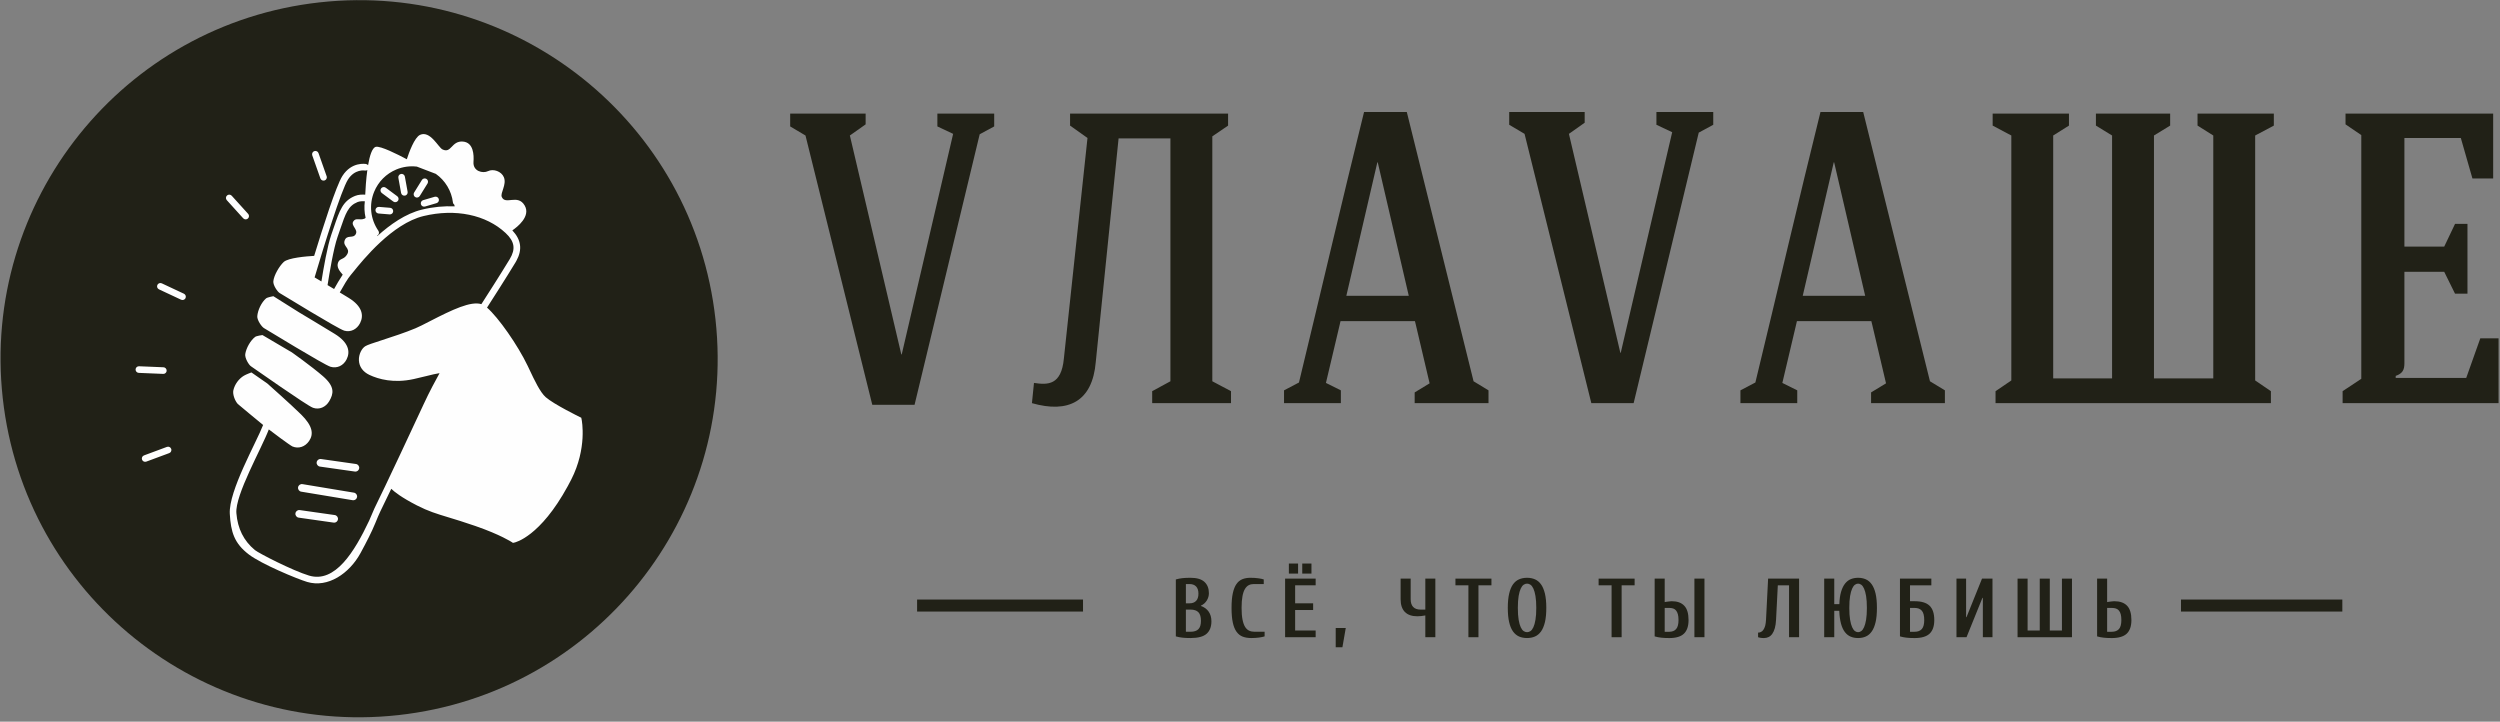 <?xml version="1.0" encoding="UTF-8"?> <svg xmlns="http://www.w3.org/2000/svg" width="291" height="84" viewBox="0 0 291 84" fill="none"><rect x="0" y="0" width="291" height="84" fill="#808080" stroke="none"/> <g clip-path="url(#clip0_109_2478)"> <path d="M138.038 70.956V73.537H138.572C138.989 73.537 139.295 73.436 139.493 73.236C139.691 73.036 139.79 72.714 139.79 72.271C139.79 71.803 139.691 71.467 139.493 71.263C139.295 71.058 138.989 70.956 138.572 70.956H138.038ZM138.475 70.226C138.793 70.226 139.043 70.131 139.226 69.942C139.408 69.754 139.498 69.475 139.498 69.103C139.498 68.734 139.408 68.454 139.226 68.266C139.043 68.078 138.793 67.984 138.475 67.984H138.038V70.226H138.475ZM139.79 70.537C140.18 70.673 140.481 70.894 140.693 71.2C140.903 71.506 141.009 71.878 141.009 72.319C141.009 72.957 140.821 73.44 140.448 73.771C140.076 74.103 139.45 74.268 138.572 74.268C138.203 74.268 137.888 74.255 137.629 74.223C137.367 74.195 137.115 74.145 136.867 74.074V67.447C137.115 67.377 137.367 67.325 137.629 67.297C137.888 67.268 138.203 67.254 138.572 67.254C139.306 67.254 139.847 67.412 140.195 67.731C140.541 68.048 140.716 68.491 140.716 69.055C140.716 69.347 140.635 69.627 140.474 69.893C140.311 70.158 140.084 70.361 139.79 70.498V70.537Z" fill="#212117"></path> <path d="M145.641 74.268C145.264 74.268 144.932 74.213 144.646 74.102C144.362 73.992 144.123 73.803 143.933 73.537C143.739 73.271 143.595 72.914 143.498 72.462C143.4 72.009 143.352 71.443 143.352 70.76C143.352 70.079 143.4 69.512 143.498 69.06C143.595 68.608 143.737 68.25 143.922 67.984C144.106 67.717 144.336 67.529 144.609 67.419C144.883 67.308 145.193 67.254 145.543 67.254C145.888 67.254 146.196 67.273 146.469 67.312C146.742 67.35 146.954 67.396 147.101 67.447V67.984H145.934C145.726 67.984 145.536 68.025 145.365 68.109C145.191 68.195 145.043 68.34 144.916 68.549C144.788 68.757 144.691 69.04 144.623 69.402C144.555 69.761 144.521 70.215 144.521 70.76C144.521 71.307 144.557 71.76 144.629 72.119C144.7 72.481 144.799 72.764 144.93 72.973C145.06 73.18 145.218 73.326 145.404 73.412C145.588 73.495 145.796 73.537 146.031 73.537H147.201V74.074C147.051 74.124 146.839 74.171 146.567 74.21C146.294 74.248 145.985 74.268 145.641 74.268Z" fill="#212117"></path> <path d="M152.654 66.766H151.582V65.596H152.654V66.766ZM151.096 66.766H150.024V65.596H151.096V66.766ZM150.754 73.391H153.142V74.171H149.586V67.35H153.142V68.129H150.754V70.226H152.849V71.005H150.754V73.391Z" fill="#212117"></path> <path d="M155.477 73.1H156.647L156.257 75.342H155.477V73.1Z" fill="#212117"></path> <path d="M164.981 71.736C164.345 71.736 163.861 71.568 163.529 71.234C163.198 70.899 163.031 70.401 163.031 69.739V67.352H164.202V69.739C164.202 70.551 164.592 70.957 165.37 70.957H165.908V67.352H167.075V74.172H165.908V71.638C165.784 71.665 165.629 71.688 165.444 71.708C165.258 71.726 165.105 71.736 164.981 71.736Z" fill="#212117"></path> <path d="M169.414 67.352H173.604V68.13H172.093V74.172H170.924V68.13H169.414V67.352Z" fill="#212117"></path> <path d="M177.75 73.586C177.886 73.586 178.017 73.544 178.145 73.459C178.271 73.375 178.383 73.225 178.485 73.012C178.585 72.797 178.668 72.507 178.728 72.144C178.792 71.781 178.822 71.319 178.822 70.76C178.822 70.202 178.792 69.741 178.728 69.377C178.668 69.013 178.585 68.725 178.485 68.51C178.383 68.296 178.271 68.145 178.145 68.062C178.017 67.977 177.886 67.934 177.75 67.934C177.613 67.934 177.482 67.977 177.356 68.062C177.228 68.145 177.115 68.296 177.014 68.51C176.912 68.725 176.832 69.013 176.77 69.377C176.709 69.741 176.677 70.202 176.677 70.76C176.677 71.319 176.709 71.781 176.77 72.144C176.832 72.507 176.912 72.797 177.014 73.012C177.115 73.225 177.228 73.375 177.356 73.459C177.482 73.544 177.613 73.586 177.75 73.586ZM177.75 67.254C178.087 67.254 178.394 67.314 178.67 67.433C178.947 67.553 179.182 67.75 179.377 68.021C179.572 68.296 179.723 68.656 179.831 69.103C179.937 69.551 179.99 70.104 179.99 70.76C179.99 71.417 179.937 71.969 179.831 72.417C179.723 72.865 179.572 73.225 179.377 73.499C179.182 73.771 178.947 73.967 178.67 74.089C178.394 74.209 178.087 74.268 177.75 74.268C177.406 74.268 177.096 74.209 176.819 74.089C176.544 73.967 176.308 73.771 176.112 73.499C175.918 73.225 175.769 72.865 175.665 72.417C175.56 71.969 175.508 71.417 175.508 70.76C175.508 70.104 175.56 69.551 175.665 69.103C175.769 68.656 175.918 68.296 176.112 68.021C176.308 67.75 176.544 67.553 176.819 67.433C177.096 67.314 177.406 67.254 177.75 67.254Z" fill="#212117"></path> <path d="M186.078 67.352H190.269V68.13H188.758V74.172H187.588V68.13H186.078V67.352Z" fill="#212117"></path> <path d="M198.4 74.172H197.23V67.352H198.4V74.172ZM193.771 70.762V73.538H194.308C194.65 73.538 194.917 73.433 195.1 73.223C195.286 73.011 195.379 72.662 195.379 72.175C195.379 71.908 195.354 71.686 195.307 71.503C195.257 71.32 195.186 71.175 195.096 71.064C195.005 70.954 194.895 70.875 194.761 70.83C194.628 70.785 194.475 70.762 194.308 70.762H193.771ZM194.599 69.982C195.236 69.982 195.719 70.158 196.051 70.51C196.382 70.859 196.547 71.414 196.547 72.175C196.547 72.884 196.37 73.409 196.016 73.754C195.661 74.097 195.092 74.27 194.308 74.27C193.937 74.27 193.621 74.256 193.362 74.225C193.102 74.196 192.847 74.147 192.602 74.075V67.352H193.771V70.08C193.83 70.067 193.899 70.055 193.98 70.046C194.062 70.036 194.141 70.026 194.22 70.016C194.297 70.006 194.37 69.999 194.44 69.993C194.507 69.985 194.56 69.982 194.599 69.982Z" fill="#212117"></path> <path d="M205.321 74.27C205.114 74.27 204.944 74.254 204.814 74.22C204.742 74.209 204.684 74.191 204.641 74.172V73.637C204.762 73.637 204.876 73.611 204.981 73.558C205.085 73.507 205.178 73.42 205.262 73.301C205.348 73.181 205.414 73.025 205.469 72.832C205.518 72.64 205.551 72.406 205.566 72.127L205.808 67.352H209.413V74.172H208.245V68.13H206.938L206.734 72.127C206.715 72.516 206.667 72.848 206.589 73.12C206.51 73.392 206.412 73.613 206.29 73.782C206.172 73.951 206.026 74.075 205.861 74.153C205.697 74.231 205.516 74.27 205.321 74.27Z" fill="#212117"></path> <path d="M216.283 67.934C216.159 67.934 216.036 67.977 215.917 68.062C215.799 68.145 215.689 68.296 215.591 68.51C215.493 68.725 215.413 69.013 215.352 69.376C215.289 69.741 215.259 70.201 215.259 70.76C215.259 71.318 215.289 71.781 215.352 72.144C215.413 72.507 215.493 72.797 215.591 73.011C215.689 73.225 215.799 73.375 215.917 73.459C216.036 73.544 216.159 73.586 216.283 73.586C216.406 73.586 216.529 73.544 216.648 73.459C216.769 73.375 216.876 73.225 216.975 73.011C217.073 72.797 217.151 72.507 217.213 72.144C217.274 71.781 217.305 71.318 217.305 70.76C217.305 70.201 217.274 69.741 217.213 69.376C217.151 69.013 217.073 68.725 216.975 68.51C216.876 68.296 216.769 68.145 216.648 68.062C216.529 67.977 216.406 67.934 216.283 67.934ZM216.283 67.254C216.614 67.254 216.914 67.314 217.183 67.433C217.454 67.553 217.683 67.75 217.874 68.021C218.067 68.296 218.216 68.655 218.32 69.103C218.424 69.551 218.474 70.104 218.474 70.76C218.474 71.417 218.424 71.969 218.32 72.417C218.216 72.865 218.067 73.225 217.874 73.499C217.683 73.771 217.454 73.967 217.183 74.089C216.914 74.208 216.614 74.268 216.283 74.268C215.964 74.268 215.677 74.215 215.419 74.107C215.164 74 214.939 73.824 214.747 73.577C214.556 73.33 214.405 73.004 214.296 72.603C214.184 72.199 214.115 71.699 214.09 71.101H213.507V74.171H212.336V67.35H213.507V70.322H214.1C214.119 69.751 214.187 69.269 214.305 68.874C214.421 68.482 214.576 68.166 214.768 67.924C214.96 67.686 215.183 67.512 215.439 67.409C215.697 67.304 215.978 67.254 216.283 67.254Z" fill="#212117"></path> <path d="M222.325 70.762V73.538H222.861C223.231 73.538 223.51 73.433 223.697 73.223C223.886 73.011 223.981 72.662 223.981 72.175C223.981 71.662 223.886 71.297 223.697 71.083C223.51 70.868 223.231 70.762 222.861 70.762H222.325ZM222.325 69.982H222.861C223.667 69.982 224.249 70.159 224.609 70.513C224.971 70.868 225.151 71.421 225.151 72.175C225.151 72.883 224.971 73.409 224.609 73.754C224.249 74.097 223.667 74.27 222.861 74.27C222.49 74.27 222.176 74.256 221.916 74.225C221.656 74.196 221.402 74.147 221.156 74.075V67.352H224.809V68.13H222.325V69.982Z" fill="#212117"></path> <path d="M228.903 74.172H227.734V67.352H228.854V71.833H228.903L230.706 67.352H231.925V74.172H230.804V69.592H230.755L228.903 74.172Z" fill="#212117"></path> <path d="M238.596 73.392H240.009V67.352H241.178V74.172H234.844V67.352H236.013V73.392H237.426V67.352H238.596V73.392Z" fill="#212117"></path> <path d="M245.271 70.762V73.538H245.806C246.177 73.538 246.456 73.433 246.645 73.223C246.833 73.011 246.926 72.662 246.926 72.175C246.926 71.908 246.903 71.686 246.855 71.503C246.805 71.32 246.733 71.175 246.638 71.064C246.546 70.954 246.428 70.875 246.288 70.83C246.15 70.785 245.989 70.762 245.806 70.762H245.271ZM246.098 69.982C246.761 69.982 247.259 70.158 247.594 70.509C247.93 70.859 248.096 71.414 248.096 72.175C248.096 72.883 247.916 73.409 247.556 73.754C247.196 74.097 246.611 74.27 245.806 74.27C245.437 74.27 245.121 74.256 244.861 74.225C244.6 74.196 244.347 74.147 244.102 74.075V67.352H245.271V70.08C245.328 70.067 245.399 70.055 245.48 70.046C245.561 70.036 245.64 70.026 245.718 70.016C245.797 70.006 245.87 69.999 245.937 69.993C246.006 69.985 246.059 69.982 246.098 69.982Z" fill="#212117"></path> <path d="M126.064 71.186H106.75V69.787H126.064V71.186Z" fill="#212117"></path> <path d="M272.648 71.186H253.867V69.787H272.648V71.186Z" fill="#212117"></path> <path d="M109.11 14.716L110.945 15.581L104.961 41.255H104.913L98.925 15.772L100.76 14.475V13.225H91.977V14.716L93.759 15.772L101.533 47.119H106.455L114.035 15.629L115.724 14.716V13.225H109.11V14.716Z" fill="#212117"></path> <path d="M141.114 15.87L142.949 14.62V13.225H124.556V14.62L126.584 16.061L123.835 41.735C123.543 44.861 121.95 44.812 120.355 44.573L120.117 46.927C124.315 48.128 127.164 46.783 127.549 42.119L130.204 16.11H136.237V44.38L134.114 45.533V46.927H143.289V45.533L141.114 44.38V15.87Z" fill="#212117"></path> <path d="M160.323 18.898H160.369L163.981 34.428H156.715L160.323 18.898ZM163.751 13.033H158.777C156.317 22.937 153.614 34.571 151.199 44.523L149.461 45.437V46.927H156.076V45.437L154.339 44.573L155.93 37.841L156.037 37.379H164.699L164.812 37.841L166.407 44.62L164.667 45.678V46.927H173.261V45.437L171.523 44.38L163.751 13.033Z" fill="#212117"></path> <path d="M192.807 14.524L194.642 15.389L188.655 41.063H188.608L182.622 15.581L184.457 14.284V13.033H175.672V14.524L177.458 15.581L185.231 46.928H190.155L197.733 15.438L199.423 14.524V13.033H192.807V14.524Z" fill="#212117"></path> <path d="M255.793 14.62L257.626 15.772V44.043H250.722V15.772L252.606 14.62V13.225H243.965V14.62L245.846 15.772V44.043H238.992V15.772L240.827 14.62V13.225H231.945V14.62L234.118 15.772V44.284L232.281 45.534V46.927H264.334V45.534L262.502 44.284V15.772L264.674 14.62V13.225H255.793V14.62Z" fill="#212117"></path> <path d="M213.449 18.898H213.495L217.106 34.428H209.84L213.449 18.898ZM216.876 13.033H211.904C209.443 22.937 206.74 34.571 204.325 44.523L202.586 45.437V46.927H209.201V45.437L207.465 44.573L209.055 37.841L209.162 37.379H217.824L217.937 37.841L219.533 44.62L217.793 45.678V46.927H226.386V45.437L224.648 44.38L216.876 13.033Z" fill="#212117"></path> <path d="M290.833 46.927H272.68V45.533L274.855 44.091V15.725L273.019 14.475V13.225H290.205V20.774H287.791L286.439 16.061H279.874V28.706H284.507L285.766 26.062H287.213V34.186H285.766L284.507 31.638H279.874V42.263C279.874 43.033 279.681 43.466 278.86 43.754V43.995H287.067L288.708 39.379H290.833V46.927Z" fill="#212117"></path> <path d="M83.281 37.163C85.817 60.072 69.301 80.7 46.392 83.236C23.483 85.772 2.855 69.256 0.32 46.347C-2.216 23.438 14.299 2.811 37.208 0.275C60.117 -2.261 80.745 14.254 83.281 37.163Z" fill="#212117"></path> <path d="M40.349 41.822C40.792 40.936 40.592 39.862 38.944 38.852C37.417 37.915 34.827 36.368 34.827 36.368L31.82 34.476C31.82 34.476 31.122 34.602 30.969 34.733C30.436 35.188 30.005 36.099 29.948 36.801C29.911 37.258 30.462 38.048 30.739 38.199C31.015 38.349 37.723 42.475 38.479 42.694C39.236 42.914 39.98 42.56 40.349 41.822ZM41.37 54.894C41.349 54.894 41.328 54.892 41.307 54.889L37.238 54.31C36.995 54.275 36.825 54.05 36.86 53.807C36.895 53.564 37.116 53.396 37.363 53.43L41.433 54.009C41.675 54.043 41.845 54.269 41.81 54.512C41.778 54.734 41.588 54.894 41.37 54.894ZM38.9 60.837C38.879 60.837 38.858 60.836 38.836 60.832L34.767 60.254C34.524 60.219 34.354 59.993 34.389 59.751C34.424 59.507 34.648 59.337 34.892 59.373L38.962 59.952C39.205 59.986 39.374 60.212 39.339 60.455C39.307 60.677 39.117 60.837 38.9 60.837ZM41.124 58.229C41.099 58.229 41.075 58.227 41.05 58.223L35.062 57.23C34.82 57.19 34.656 56.961 34.696 56.718C34.736 56.476 34.968 56.314 35.208 56.352L41.196 57.345C41.438 57.386 41.602 57.614 41.562 57.857C41.526 58.074 41.337 58.229 41.124 58.229ZM37.996 20.825C38.047 20.732 38.059 20.619 38.021 20.512L37.075 17.827C37.004 17.626 36.784 17.52 36.583 17.591C36.382 17.662 36.277 17.883 36.347 18.083L37.294 20.768C37.365 20.969 37.585 21.074 37.786 21.004C37.879 20.971 37.952 20.906 37.996 20.825ZM28.855 25.437C28.887 25.407 28.914 25.373 28.934 25.336C29.011 25.196 28.994 25.017 28.882 24.893L26.971 22.782C26.828 22.624 26.584 22.612 26.426 22.755C26.268 22.898 26.256 23.142 26.399 23.3L28.31 25.41C28.453 25.568 28.697 25.58 28.855 25.437ZM21.584 34.723C21.588 34.716 21.591 34.709 21.595 34.702C21.685 34.509 21.602 34.279 21.409 34.189L18.831 32.98C18.638 32.89 18.409 32.976 18.318 33.166C18.228 33.359 18.311 33.589 18.504 33.679L21.082 34.887C21.267 34.974 21.487 34.9 21.584 34.723ZM18.996 43.521C19.147 43.527 19.282 43.445 19.35 43.32C19.378 43.27 19.395 43.212 19.397 43.152C19.406 42.939 19.24 42.759 19.027 42.75L16.183 42.633C15.97 42.624 15.79 42.789 15.782 43.002C15.773 43.215 15.938 43.394 16.151 43.403L18.996 43.521ZM19.699 52.742C19.79 52.708 19.861 52.644 19.904 52.565C19.955 52.47 19.967 52.355 19.926 52.246C19.852 52.046 19.631 51.944 19.431 52.018L16.762 53.009C16.562 53.083 16.46 53.305 16.534 53.505C16.608 53.705 16.83 53.806 17.03 53.732L19.699 52.742ZM50.596 22.905L49.256 23.299C49.051 23.359 48.935 23.573 48.995 23.777C49.054 23.982 49.269 24.099 49.473 24.039L50.814 23.645C50.916 23.615 50.996 23.546 51.043 23.46C51.091 23.373 51.105 23.268 51.075 23.166C51.015 22.962 50.801 22.845 50.596 22.905ZM48.33 22.939C48.511 23.052 48.749 22.996 48.861 22.815L49.765 21.356C49.768 21.35 49.772 21.343 49.775 21.337C49.873 21.159 49.815 20.933 49.64 20.825C49.459 20.713 49.221 20.769 49.109 20.95L48.205 22.409C48.093 22.589 48.149 22.827 48.33 22.939ZM47.405 22.575C47.445 22.5 47.462 22.412 47.446 22.322L47.127 20.558C47.089 20.349 46.888 20.209 46.679 20.247C46.47 20.285 46.33 20.485 46.368 20.695L46.687 22.459C46.724 22.668 46.925 22.807 47.135 22.77C47.254 22.748 47.35 22.674 47.405 22.575ZM44.364 21.928C44.236 22.101 44.273 22.341 44.443 22.468L45.778 23.46C45.949 23.586 46.191 23.551 46.318 23.38C46.329 23.365 46.338 23.35 46.347 23.334C46.437 23.168 46.394 22.956 46.238 22.841L44.903 21.849C44.732 21.722 44.49 21.758 44.364 21.928ZM44.12 24.082C43.908 24.065 43.722 24.222 43.705 24.435C43.687 24.647 43.845 24.833 44.058 24.851L45.35 24.956C45.507 24.969 45.65 24.886 45.721 24.756C45.746 24.711 45.762 24.658 45.766 24.603C45.783 24.391 45.626 24.205 45.413 24.188L44.12 24.082ZM49.119 24.398C47.219 24.857 45.408 26.132 43.915 27.485L43.892 27.427C43.91 27.418 43.931 27.415 43.948 27.402C44.123 27.281 44.167 27.041 44.046 26.866C43.119 25.527 42.934 23.83 43.55 22.326C44.036 21.144 44.951 20.222 46.129 19.729C46.896 19.408 47.715 19.298 48.519 19.392L50.731 20.238C51.819 21.007 52.555 22.209 52.721 23.563C52.734 23.674 52.795 23.765 52.878 23.826L52.929 24.021C51.7 23.965 50.417 24.085 49.119 24.398ZM42.513 22.659C42.178 22.634 41.719 22.645 41.322 22.807C39.909 23.386 39.538 24.473 38.865 26.447C38.772 26.721 38.672 27.015 38.561 27.33C38.11 28.618 37.65 31.276 37.414 32.762C37.126 32.59 36.857 32.431 36.62 32.289C37.717 28.574 39.727 22.127 40.501 20.903C41.29 19.66 42.428 19.842 42.474 19.849C42.577 19.869 42.678 19.845 42.758 19.792C42.607 20.896 42.54 22.052 42.513 22.659ZM42.417 25.456C41.865 25.679 41.449 25.302 41.137 25.753C40.781 26.267 41.732 26.696 41.4 27.268C41.085 27.811 40.364 27.262 40.111 28.01C39.886 28.676 40.808 28.884 40.422 29.582C40.063 30.233 39.57 30.049 39.368 30.521C39.114 31.113 39.585 31.61 39.893 31.97C39.559 32.459 39.174 33.125 38.887 33.643C38.636 33.492 38.38 33.339 38.128 33.188C38.343 31.814 38.83 28.894 39.289 27.585C39.4 27.268 39.501 26.971 39.595 26.695C40.234 24.822 40.525 23.967 41.615 23.521C41.866 23.418 42.203 23.411 42.467 23.43C42.383 24.074 42.414 24.726 42.556 25.356C42.514 25.399 42.468 25.436 42.417 25.456ZM67.698 48.809L67.659 48.623L67.489 48.54C67.459 48.526 64.473 47.066 63.519 46.23C62.873 45.663 62.192 44.218 61.646 43.058C61.569 42.897 61.496 42.74 61.425 42.592C60.26 40.154 57.998 36.939 56.69 35.806C57.254 34.93 58.953 32.282 59.997 30.554C60.036 30.488 60.074 30.423 60.109 30.358C60.822 29.052 60.67 27.915 59.636 26.815C60.188 26.439 61.816 25.187 61.07 23.916C60.261 22.538 58.826 23.909 58.406 22.924C58.208 22.46 59.005 21.49 58.65 20.629C58.368 19.944 57.423 19.616 56.81 19.919C56.194 20.223 55.034 19.934 55.114 18.846C55.172 18.068 55.134 16.577 53.88 16.479C52.527 16.372 52.553 17.919 51.491 17.385C51.026 17.15 50.07 15.161 48.895 15.697C48.242 15.994 47.605 17.762 47.353 18.537C46.329 17.992 44.273 16.952 43.739 17.093C43.312 17.206 43.03 18.136 42.844 19.23C42.789 19.161 42.711 19.11 42.618 19.092C42.549 19.079 40.926 18.793 39.85 20.49C39.124 21.632 37.556 26.555 36.569 29.783C35.7 29.833 33.554 30.002 33.026 30.494C32.514 30.97 31.88 32.046 31.816 32.744C31.774 33.199 32.303 33.976 32.571 34.122C32.839 34.269 39.343 38.282 40.079 38.491C40.816 38.7 41.548 38.34 41.918 37.601C42.361 36.716 42.179 35.652 40.581 34.669C40.296 34.493 39.939 34.276 39.549 34.041C39.95 33.316 40.493 32.389 40.811 32.031C40.878 31.955 40.988 31.82 41.135 31.637C42.254 30.25 45.657 26.027 49.3 25.148C53.002 24.253 56.575 24.992 58.855 27.124C59.904 28.106 60.039 28.983 59.337 30.155C58.291 31.887 56.582 34.55 56.032 35.404C54.813 35.021 52.679 36.03 50.058 37.38C49.702 37.563 49.372 37.733 49.077 37.879L48.365 38.211C47.148 38.721 45.692 39.194 44.522 39.574C43.393 39.94 42.792 40.138 42.532 40.291C42.135 40.523 41.744 41.206 41.777 41.946C41.81 42.681 42.244 43.282 43 43.639C44.068 44.142 45.83 44.635 48.158 44.122C48.717 43.999 49.223 43.873 49.67 43.763C50.211 43.628 50.8 43.483 51.165 43.435C50.762 44.162 49.946 45.668 49.332 47.011C48.805 48.165 44.57 57.217 43.587 59.17C43.416 59.51 43.24 60.03 42.97 60.603C41.247 64.256 38.993 67.904 35.973 66.998C34.076 66.429 30.12 64.4 29.668 64.026C28.371 62.954 27.66 61.532 27.515 59.73C27.346 57.613 30.461 52.188 31.29 49.983C31.598 50.236 33.781 51.856 34.039 51.967C34.743 52.267 35.515 52.013 35.98 51.331C36.538 50.513 36.384 49.564 35.049 48.246C33.9 47.11 31.117 44.64 31.117 44.64L29.265 43.351C29.265 43.351 28.672 43.564 28.391 43.732C27.791 44.091 27.321 44.74 27.164 45.424C27.061 45.868 27.319 46.622 27.676 47.019C27.761 47.112 30.068 49.001 30.627 49.467C29.858 51.48 26.599 57.142 26.749 59.809C26.867 61.926 27.273 63.252 28.968 64.542C30.445 65.667 34.582 67.386 35.752 67.737C38.161 68.46 40.666 66.757 41.959 64.388C42.646 63.128 43.264 61.923 43.684 60.894C43.917 60.323 44.119 59.829 44.276 59.517C44.526 59.02 44.987 58.063 45.543 56.895C45.897 57.242 46.722 57.903 48.538 58.834C49.856 59.508 50.796 59.794 52.22 60.225C53.029 60.471 54.037 60.777 55.355 61.233C58.247 62.235 59.56 63.093 59.573 63.102L59.707 63.191L59.864 63.158C59.99 63.132 62.871 62.48 66.082 56.598C66.217 56.352 66.352 56.095 66.488 55.83C68.361 52.163 67.726 48.944 67.698 48.809ZM36.436 47.466C37.158 47.72 37.911 47.406 38.327 46.692C38.824 45.837 39.02 45.033 37.606 43.8C36.321 42.678 33.683 40.785 33.814 40.924L30.549 39.001C30.549 39.001 29.858 39.092 29.699 39.214C29.144 39.639 28.656 40.52 28.548 41.213C28.478 41.664 28.957 42.473 29.215 42.636C29.474 42.798 35.714 47.212 36.436 47.466Z" fill="#FEFEFE"></path> </g> <defs> <clipPath id="clip0_109_2478"> <rect width="290.86" height="83.525" fill="white"></rect> </clipPath> </defs> </svg> 